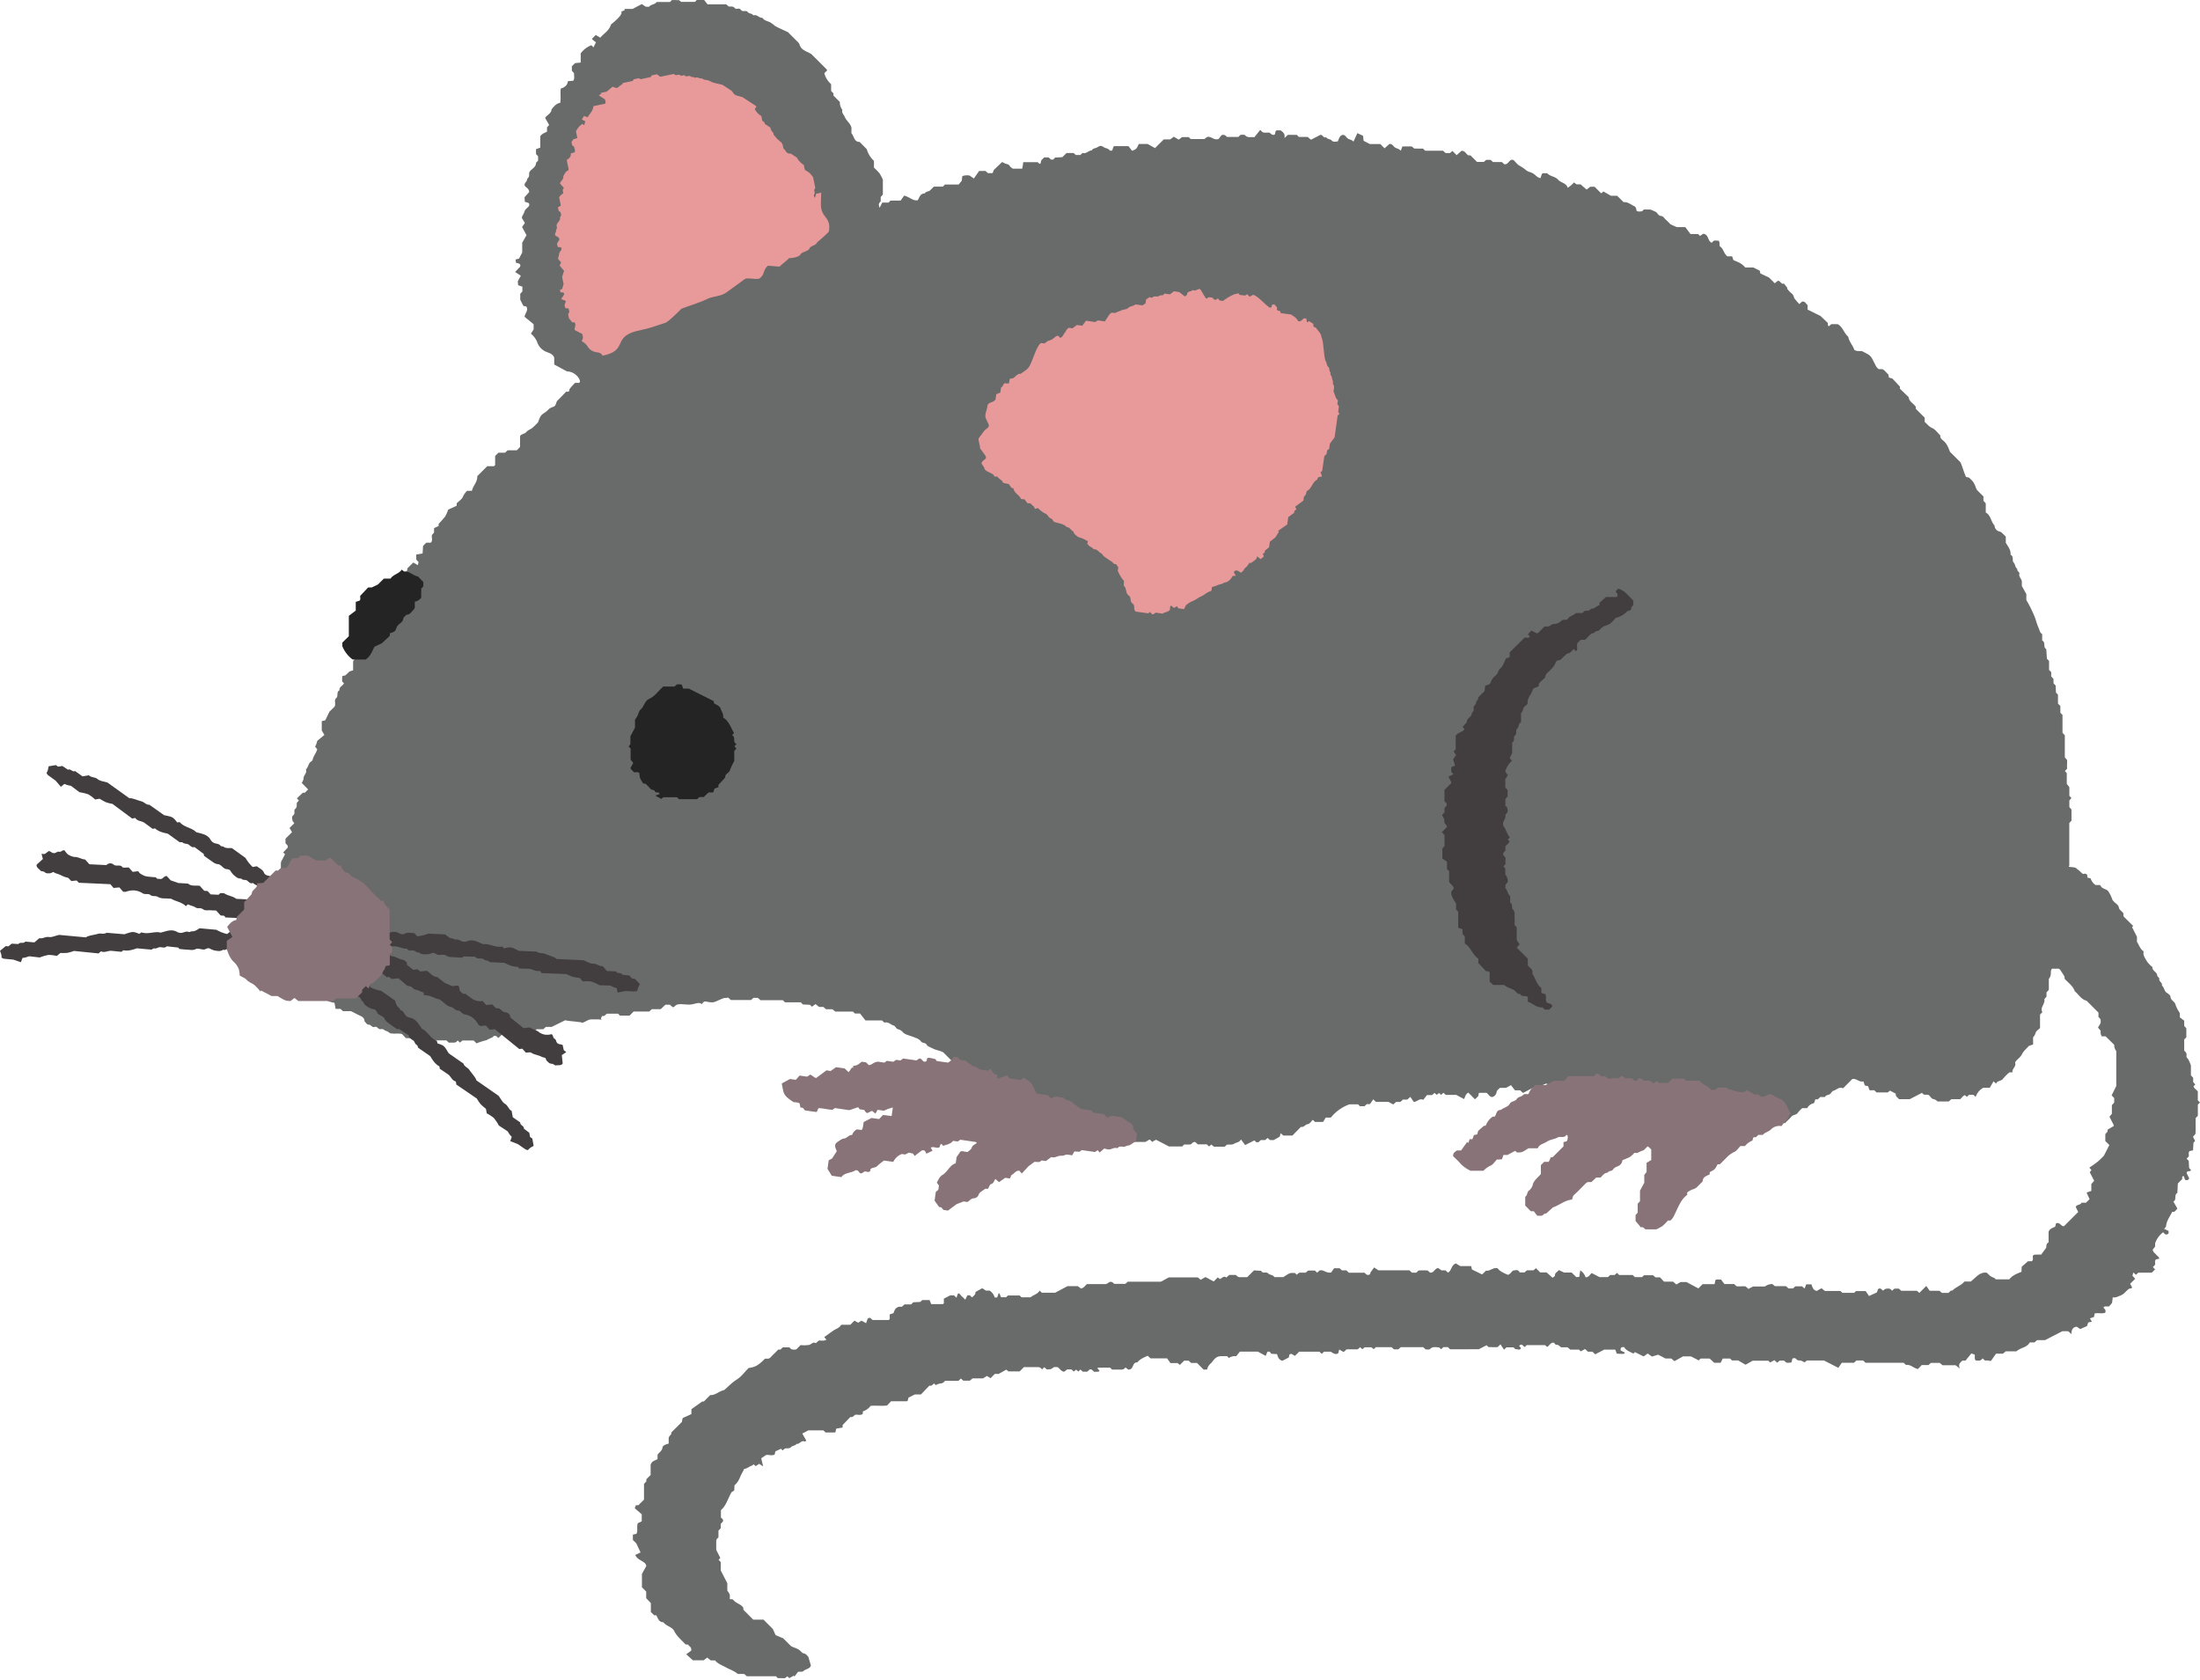 <?xml version="1.0" encoding="UTF-8"?><svg xmlns="http://www.w3.org/2000/svg" xmlns:xlink="http://www.w3.org/1999/xlink" height="787.5" preserveAspectRatio="xMidYMid meet" version="1.0" viewBox="0.0 0.1 1031.2 787.5" width="1031.2" zoomAndPan="magnify"><g data-name="Red Body" fill="#696a6a" id="change1_1"><path d="M1058.24,729.54l-1-1v-4.14c-.73-1-1.8-1.41-2-2.46l.82-.82-1-1.12V718L1054,716.8v-4.63a21.48,21.48,0,0,0-1.19-2.78c-.36-.56-1-.92-.89-1.75a2.09,2.09,0,0,0-1.06-2.28c0-1.85,0-3.74,0-5.35l1-1v-4.22l-1-1.13v-2.45l-2-1.52c-.11-1.11.07-2-.29-2.43a14.92,14.92,0,0,1-1.94-4c-.51-1.22-2.14-1.65-2.22-3.34,0-.65-1.08-1.36-1.79-1.85-1.22-.83-1.07-2.5-2.23-3.32.44-1.36-1.48-1.82-1.21-3.23.09-.48-.94-.81-1-1.66-.16-1.56-2.39-2-2.24-3.81a13.33,13.33,0,0,1-2.56-2.65c-.75-1.42-2-2.77-1.52-4.69-1.66-1-2.14-2.93-3.15-4.45v-2.38l-2.33-4.56.58-.47-4.59-4.57V641c-.49-1.1-1.9-1.49-2.13-2.82-.26-1.52-1.84-2-2.62-3.13-.09-.15-.31-.23-.36-.38a17.62,17.62,0,0,0-1.9-4c-.85-1.3-2.9-1.09-3.65-2.63-.08-.15-.25-.25-.41-.41h-2a6.06,6.06,0,0,1-2.31-3.11l-1.51-.4c0-1,0-1.91-1.53-1.79-.71.65-2-1.57-3.47-2.27-.21-1.2-4.89-.54-3.49-1.41,0-6.62,0-13.3,0-20,0-.14.18-.27.27-.41l.76-.76v-5.27l-1-1.11v-3.12l1-1.13-1-1v-4.1l-1.2-1.52v-5.07c-.36-.37-.62-.61-.84-.88,0,0,.13-.23.2-.36l.8-.8c-.18-1.48.13-3-.08-4.19l-1-1.14V557.46c-.38-.43-.73-.81-1.09-1.23v-8.34l-1-1v-3.17l-1.12-1.12v-4.22l-.94-.94c-.05-1.18-.11-2.36-.15-3.32l-1-1v-2.09l-1.09-1.16v-2.06l-1-1v-4.23l-1-1c-.1-1.48-.21-3-.32-4.55-1.63-.85-.11-3.18-1.9-4V510c-1.19-.65-1.21-2-1.74-3a33.69,33.69,0,0,1-1.42-4.15,58.41,58.41,0,0,0-4.27-8.8V491.2l-2.11-3.71v-2.05c0-1.36-1.6-2.19-1.13-3.81.18-.64-1.28-1.14-1-2.18-1.08-.69-.87-2.12-1.73-3s.27-2.88-1.44-3.62c.26-2.19-1.11-3.75-2.22-5.64v-2.91c-1-.83-1.77-2-2.83-2.32a2.94,2.94,0,0,1-2.44-2.83c-1.74-1.83-1.69-4.84-4.12-6.09v-4.33c-.37-.39-.72-.78-1.09-1.18v-2.05c-1-1-2.07-2-3-3a8,8,0,0,1-.78-1.78,11.69,11.69,0,0,0-1.14-2.16,18.13,18.13,0,0,0-1.84-1.88l-1.39-.3c-1.1-2.29-1.6-4.71-2.66-6.92l-4.86-4.85c-.74-1.85-1.38-3.74-3-5.11-.76-.66-1.7-1.29-1.51-2.54-1.26-1.2-2.33-2.86-3.84-3.5s-2.35-1.91-3.53-2.87v-2c-1.41-1.42-2.78-2.78-4.17-4.17v-.94c-1.06-1.61-3.13-2.36-3.34-4.52l-4.09-3.95V394l-3.54-3.77-1.59-.46c-.14-.64-.24-1.12-.31-1.48-1.05-.87-1.66-2-2.81-2.45h-1.63c-.26-.22-.54-.42-.79-.65a7.47,7.47,0,0,1-1-1.68c-.91-1.57-1.44-3.48-3.1-4.53-1-.6-2-1.07-3-1.59-1-.11-2.08.25-3.61-.58-.53-1.9-2.37-3.71-2.86-6.21-2-1.64-2.48-4.53-4.93-5.86h-3l-1.14,1c-.18-.18-.38-.28-.41-.43a7.56,7.56,0,0,1-.06-1.12l-3.43-3.28-6.06-3v-2.11c-.8-.63-1.18-1.84-2.58-1.63l-1.33,1.17-2-2.31c-.66-.76-.51-1.91-1.47-2.59a13.14,13.14,0,0,1-2.15-2.25c-.09-.1.06-.4,0-.51-.51-.67-1.06-1.32-1.59-2-1.4.72-1.78-1.88-3.05-1.1l-1.23,1-2.7-2.7-4-1.86-.36-1.36-3-1.48h-3.78c-1.47-1.86-3.51-2.64-5.53-3.44l-.6-1.78h-2.24c-1.7-1.28-1.84-3.71-3.5-4.66-.45-1,.23-1.95-.73-2.72-.73.19-1.61-.32-2.31.22l-.79.78c-2-.74-1.32-4-4-4.19l-1.5,1-.89-.89h-3.56L817,319.26h-4L810.13,318c-.66-.66-1.36-1.46-2.17-2.14s-1.18-1.72-2.41-1.84-1.5-1.38-2.39-1.89a22.78,22.78,0,0,0-2.59-1.12h-3l-.87.87c-.84-.06-1.72.35-2.54-.3-.16-.78-.21-1.73-1.08-2.13-1.63-.75-3-2.09-5-1.88l-3-3h-2.92l-3.52-2-1.05.86-3.09-3.08h-2.05l-1.7,1.32-2.85-2.47H766l-1.15-.88c-.51.5-.86.9-1.26,1.24s-.77.6-1.67,1.29c-.74-2.37-3.19-2.29-4.56-3.85s-3.73-1.41-5.17-3.08c-.72.39-1.68-.36-2.4.41-.21.63-.42,1.23-.67,2a7.52,7.52,0,0,1-1.5-.63,23.25,23.25,0,0,0-2-1.64c-1-.55-2.25-.7-3.1-1.38a21.4,21.4,0,0,0-3.3-2.26c-1-.55-1.76-1.7-2.67-2.52-.21-.19-.64-.15-1-.21-1.29.44-1.65,2.34-3.38,2.11l-1.13-1.05h-4.18l-1.1-1h-2.08l-1.1.95h-3.21l-3.08-3.08h-1c-1.05-.62-1.44-2.07-3.13-2.16l-2.31,2.08-2-2-1.12,1h-2.07l-1.21-1.09h-8.37l-1-1H690l-1.23-1h-4.38l-.73,2c-.75-.85-1.77-1-2.6-1.43s-1.19-1.78-2.72-1.75l-2.3,2.05-2-2h-4.91l-2.92-1.52c-.08-.8-.17-1.63-.24-2.33l-2.68-1.26c-.61,1.34-1.21,2.67-1.84,4-.68-.9-1.75-.93-2.58-1.43s-1.17-1.8-2.42-1.74c-1.67.37-1.72,1.94-2.38,3.06-1,.05-2,.47-2.88-.49-.67-.72-2-.46-2.53-1.51-1.31.68-1.58-1.33-2.74-1.05l-4.36,2.24L640,277h-4.13l-1-1c-1.46.13-3-.09-4.22.06l-1.57,1.5c.51-2.1-.68-2.84-1.85-3.69-.74.24-1.71-.33-2.27.44-.13.62-.22,1.1-.29,1.44-1.44.91-1.89-.68-2.85-.78s-2.07.25-3.05-.27l-1-1L615,277.13c-1.69-.23-3.11.42-4.3-.9-.4-.44-1.58-.18-2.18-.23l-1,1h-5.35c-.52-.46-1-1.31-2.53-.84-.37.46-1,1.28-1.41,1.8-2.34.8-3.74-1.75-5.54-.83-.55.43-.95.73-1.1.86h-6.43l-.9-.91h-3.15l-1.54,1.18-2.34-1.36-1.7,1.26h-3l-4.07,4.06L565,280.3h-4.17c-1.05,2.34-1.05,2.34-3.12,3.2L556,281.3c-2.46,0-4.58,0-6.69,0-.13,0-.25.23-.37.36-.19.59-.39,1.19-.56,1.75-.56,0-1.11.06-1.21-.11-.6-1-1.77-.91-2.61-1.43-1.45-.9-1.7-.89-3.19,0-.85.51-2.06.39-2.58,1.46-1.54-.05-2.58,1.81-4.27,1.13l-1.09,1h-2.07l-1.11-.94H527l-2,1.95-3.36.19-.94.94h-1l-1.11-1h-2.11c-.51.51-1,1-1.22,1.22-.55.77,0,1.69-1,1.79l-.8-.8h-6.79c-.07.58-.11,1.08-.19,1.56s-.19,1-.29,1.5c-1.54,0-2.93,0-4.33,0-.14,0-.28-.18-.77-.52-.58-.19-.8-1.45-2.05-1.63a8.19,8.19,0,0,1-2.22-1l-3.95,3.76c-.2.58-.37,1-.52,1.47h-2.23l-1.11-1h-3l-2.47,3.52-2-1.37a6.7,6.7,0,0,0-3.42.25c-.1.81-.19,1.64-.25,2.17l-1.46,1.77H470l-1,1h-4.23l-1.68,1.68c-.72.72-2,.44-2.55,1.49-2.18,0-2.49,1.88-3.33,3.23-2.36.34-3.91-1.66-6.37-2.19l-1.64,2.33h-4.76l-.87.93h-2.95c-.21.39-.69,1.31-1.29,2.47-.5-1.83-.5-1.83.55-3.11v-2l1-1.1v-7a20.73,20.73,0,0,0-1.58-3,29.18,29.18,0,0,0-2.59-2.63v-3.18a11.73,11.73,0,0,1-3.36-5.46L430,279.34c-2.71,0-2.56-2.77-3.85-4.07v-2.7c-.55-2-2.4-3.18-3.14-5-.42-1.06-1.57-1.9-1.09-3.25a5.63,5.63,0,0,1-1.2-3.72l-3-3v-1c-.37-.41-.72-.79-1.09-1.18v-3.15a10.53,10.53,0,0,1-3.16-5c.23-.79,1.46-1.11,1.21-1.8l-7.31-7.3c-2-1.33-4.76-1.65-5.56-4.56a4.46,4.46,0,0,0-1.27-1.58c-1.47-1.51-3-3-4.14-4.15-1.58-.73-2.77-1.27-3.94-1.83a18.57,18.57,0,0,1-2.17-1.13,15.53,15.53,0,0,0-2.45-1.76c-1.14-.47-2.61-.75-3.41-2-1.57.15-2.59-1.8-4.29-1.12-.52-1.07-1.94-.72-2.53-1.52-.88-1.18-2.46.12-3.27-1.09s-2.16,0-2.81-.78c-.84-1.05-1.87-.73-2.92-.8l-1.14-1h-8.75l-1.63-2.07h-3.4l-.9.91h-6.43l-1.09-.84H342l-.9.9h-6.27c-.81,1.24-2.46,1-3.42,2.09-.32.35-1.34.06-1.77.06l-1.73-1.19L323.56,217h-3.89l.35.47-1.81.86c1.29,1.28-4.77,5.95-4.77,5.95-.84,3-3.47,4.24-5,6.2l-2.14-1.27L304.53,231c.74,1,1.79,1.4,1.84,1.67L305.25,235l-1-1a11.27,11.27,0,0,0-5,3.84v4.29l-2.64.26-1.51,1.47v2.11l1.06,1.15c-.2,1.2.47,2.47-.44,3.54l-2.48.2c-.25,2.15-1.69,2.91-3.33,3.47-.34,2.23.17,4.5-.28,6.7-2,.27-2.91,1.8-4.05,3-.1,2.05-2.15,2.6-3,4.05l1.88,3.3-1,1.12v2c-1.05.61-2.27.85-3.16,2.18V282l-2,.73V285l1,1.11a12.91,12.91,0,0,0,0,1.52c.11.88-1,1.08-1,1.68-.1,2.24-2.56,2.71-3.19,4.44-.1.88.19,1.73-.59,2.48-.44.4-.41,1.27-.82,1.74s-.9,1-.69,1.87c.62.93,2.06,1.32,2.09,3l-2.17,2.4.13,2.11c.93.52,2.44.18,2,1.86-.56,1.05-1.82,1.47-2.18,2.8s-1.46,2.29-1.11,3.13l1.32,2.15-1.31,1.92,2.06,3.83-2,3.54v4.57c-.65,1.26-1.1,2.12-1.49,2.86l-1.6.41.13,1.49c.94.45,2.4.16,2,1.85l-2.36,2.52,2.68,1.78c-.59,1.06-1,1.77-1.41,2.53,0,.62.09,1.29.13,1.89l2,.69v2.23l-1,1.11v2.8c.6,1.18,1,2,1.48,2.88l1.37.28c1.13,1.81-.58,2.93-.82,4.83,1.4,1.14,3,2.46,4.24,3.48v2.42l-1.28,2a9.55,9.55,0,0,1,3,4.12,7.51,7.51,0,0,0,4.41,4.48c1.16.49,2.68.75,3.52,2.59v3.27l6,3.24c4.22,0,7.16,4.68,5.64,5.36h-1.9c-.85.95-1.72,1.81-2.46,2.77a4,4,0,0,0-.39,1.36h-1.28c-1.31,1.34-2.63,2.77-4,4.08-.9.84-.6,2.38-1.86,2.94a11.38,11.38,0,0,0-1.78.77c-.71.49-1.24,1.24-1.95,1.71-2.35,1.56-2.4,1.58-3.61,4.86a34,34,0,0,1-2.64,2.59c-.89.73-2.16,1.09-2.84,1.94-.81,1-2.24.78-2.94,1.93v5.09l-1.53,1.57H265L263.8,425h-3.11c-.53.54-1,1-1.55,1.55,0,1.39,0,2.79,0,4.2,0,.13-.22.25-.52.57h-3.18l-4.67,4.66c.2,2.69-2,4.45-2.51,6.89H246a8.34,8.34,0,0,0-2,2.83c-.51,1.2-1.88,2-2.88,3v1.16l-4,1.81a16,16,0,0,1-1.32,3.09,38.13,38.13,0,0,1-3.14,3.58v1l-2.14,1v2.07l-1,1.16c-.23,1.27.52,2.56-.54,3.6h-2.14c-.47.5-1,1-1.49,1.55-.06,1.12-.13,2.3-.2,3.5l-3,.52v2.33l1.1,1.19c-.1.42-.21.9-.33,1.42l-2.15-1.22L218,479.21c.1,1.67-1.37,2.29-2.25,3.28s-1.72,1.76-2.58,2.62h-1.06L211,486.2h-1.7l-4,3.67c-.2,1,.34,1.91-.42,2.52l-1.71.35v3.44L200,499.36v10l-3.3,3c.85,1.78-1.67,2.93-.93,4.78-1.39,1.66-1.76,3.9-3.2,5.59V527l-1.66.5-1.94,1.84-1.53.38v2.5l.86.86c-.58,1.19-2.34,1.61-2.12,3.31-1.6.74-.42,2.65-1.5,3.6-1.27,1.13,0,2.71-.83,4.07l-2.37,2.31c-.87,1.8-1.43,3-2,4.09l-1.61.33v4.37l1.24,2.11-3.36,2.78a8.84,8.84,0,0,1-1,2.74l1,1.14c-.45,1.83-1.79,3.2-2.16,5a1.39,1.39,0,0,1-.65.77c-1.43.85-1.3,2.73-2.5,3.73.75,1.71-1.21,2.72-1.1,4.31,0,.59-.44,1.21-.79,2.08l2.94,3-1.56,1.56h-.94L166.21,587l.95,1-1,1.11c-.07,1,.25,2.07-.79,2.9-.83.67.26,2-.77,2.84s-.51,1.86-.39,2.76l.8,1.06-2.23,2.19c.37.64.76,1.33,1.15,2-1.06,1.07-2.17,2.16-3.06,3.07v2c.33.75,1.45,1.11,1,2.21-.68.74-1.38,1.48-2.07,2.21l.86.86c-.65,1.22-1.3,2.47-1.82,3.46-.36,1.62.2,3-.46,4.49l-1.8,1.69v1.72l-3.27,3.23v2.7l-3.08,2.92v1.22l-1.83.63c-.72.73-1.45,1.45-2.17,2.19l2.21,4.5-2.36,1.86v4.51c.56,1.94,2.06,3.14,3.44,4.39.91.84.72,2.21,1.73,3,.34.28,0,1.32,0,1.9.72,1.25,2,1.43,3,2s1.6,1.58,2.91,1.94c1,.29,1.79,1.62,2.65,2.5s1.68,1.79,2.4,2.55a9.51,9.51,0,0,1,1.27.08c.15,0,.25.23.57.54v4.22a5.69,5.69,0,0,0,2.71,1.77c.9.24,1.51,1.47,2.41,1.79a3.05,3.05,0,0,1,2.15,2c.47,1.65,1.83,2.38,2.94,3.48h4a11.23,11.23,0,0,0,5.57,2.32c.19,1,.37,1.94.54,2.86h2.3l1.16,1.09h3.79c1.22.63,2.1,1.06,3,1.53,1.42.78,3.31,1.09,3.31,3.29.7.46.95,1.52,2,1.49s1.51,1.5,2.74,1.06,1.59,1.22,2.73,1.07a2,2,0,0,1,1.93.47c.3.32.91.33,1.33.58a13.17,13.17,0,0,1,1.21.83c2.18.48,3.94-.13,5.65.42l1.83,1.91h2.11l1.1,1h1.92l1.76-1.16,1.88,1.2h10c.15,0,.29.13.44.2l.84.85c.77,0,1.64,0,2.51,0a4,4,0,0,0,.94-.26l.75-.75,1.11,1,1.07-1h5.29l1.37,1.36c2.71-1.17,5.19-1.56,5-1.66s2.72-1.2,2.6-1.33c1.06-1.17,1.79-.35,2.6.49l2.16-2.07h2.08l1.16,1.06c.86-.18,1.81.37,2.44-.41.12-.56.22-1,.35-1.68h3l2.12-1.23,1.7,1.19h1.81l1.16-1h3.1l1.18-1.09h2.75L292,691c1.24.44,7.12.7,8.13,1.2,3.67-1.6,2.17-1.61,6.16-1.61,1,0,1.89.05,2.82.13-.13-.16-.26-.33-.39-.52.18-.37.46-1.2.61-1.17,1.06.17,1.56-.6,2.14-1.09h5.3l.9.9h4.47l1.93-1.93h7.3l1.23-1.09h4.14l2.21-2.1h2.08l1.27,1.09H343c1.46-2.06,3.84-1.14,7.13-1.14,2.51,0,4.47-1.51,5.91-.21,1.45-2.18,1.57-.85,5-.85,1.58,0,5.25-2.53,6.41-2a1.14,1.14,0,0,1,1.07-.1l1.11,1h9.48l1.1-1h2.08l1.23,1.09H394l1,1h7.4l1,1,3.34.17.89.89,1.68-1.23c.62.48,1.13.89,1.68,1.33h2l1.25,1.09h3l1.33,1.08h8.29l.9.91h2.4l2.59,3.26h7.71c.49.39,1,1,1.28,1,1.74-.47,2.79,1,4.23,1.39.73.18,1.18,1.52,1.91,1.7a3.88,3.88,0,0,1,2.16,1.21c1,1.2,2.55,1.54,3.91,2,.78.28,1.52.52,2.29.87a5,5,0,0,1,2.48,1.61c.63,1,2,.45,2.59,1.47s1.91,1.31,2.92,1.86c1.59.85,3.45,1,4.94,1.83l5.69,5.64c-.66.9-1.62.38-2.42.53-.8-.25-1.12-1.46-2.22-1.06a7.85,7.85,0,0,0-1.53,1.42,25,25,0,0,1,5.52,4.16,24.57,24.57,0,0,1,11.37,4.1,24.59,24.59,0,0,1,10.29,4,24,24,0,0,1,3.49-.27,25.18,25.18,0,0,1,22,12.94,23.17,23.17,0,0,1,5.34,2.47.71.71,0,0,1,0-.17l.3-.93c1.2-.32,2.29-.53,3.28.64a1,1,0,0,0,1.55-.17l.46-1.7h5.48l1.1,1h2l1.18,1.09h1.94c1.21.81,1.84,2.06,3.43,2.34a5.17,5.17,0,0,1,2.88,1.83c.92,1.17,2.62.88,3.37,2.15,1.72-.24,2.07,1.67,3.11,2h7.14l2-1.15,1.33,1.15a7.09,7.09,0,0,1,.73-.57,8.72,8.72,0,0,1,1-.44l6,3.12h6.2l.9-.9h2.89c.93-.35,1.27-1.52,2.43-1.1.33.32.71.67,1.11,1h4.18l1.09,1,1.08-.9,1.18,1c1.7,0,3.29,0,4.87,0a1.41,1.41,0,0,0,.45-.18l.74-.74c1.19-.13,2.63.12,3.49-.48s2.4-.52,3.12-2l2,2.64,4.34-2.2.87.87h1l1.13-1h2.05l1.11-1,1.15,1h1.15c.17,0,.38.07.52,0,1-.53,2-1.09,2.86-1.58.16-.57.28-1,.44-1.64.51.43.87.75,1.28,1.11h4.23l4-4.08c1.42.33,2-1.14,3.27-1.3.84-.1,1.54-1.27,2.28-2l1.06,1h3.75l1.3-2.06h2.37a19.65,19.65,0,0,1,8.74-6.21h4l.9.9h2.13l1.09-1h1.47l1.56-2.24,1.19,1.18h5.88l2.27,1.23,1.37-1.2h2l1.17-1.09h2.06l1.42-1.28,1.62,2.39c1.76-.19,2.66-1.82,4.44-1l1.75-2.23h2.4l1.1-1,1.07.88,1.11-.86c.37.37.62.61.91.91l1.1-1,1.13,1h4.9l3.66,1.94c.51-1,.64-2.33,2-3l3.12,3.11,1.5-1.44c.14-.63.24-1.11.35-1.59h3.54c1,.73,1.39,1.82,2.6,2a2.84,2.84,0,0,0,2.16-2.49c.09-.69,1-1.26,1.56-1.83H733l2.29-1.27,1.87,2.41h2.43l1.34,1.25,4.4-2.31c2,0,2,0,4.15-1.05a23.45,23.45,0,0,1,2.22-1c.24-.08.61.18,1.15.37-.1.56-.21,1.16-.3,1.72h-2.37l-2.62,2.61c-1,1-2.37,1.83-2.88,3a8.07,8.07,0,0,1-.45.88,199.43,199.43,0,0,1,38.8,4.52c10.32,2.19,20.37,5.5,30.67,7.69.37.08.8.19,1.25.31,1,.1,1.93.21,2.9.29a101.89,101.89,0,0,0,11.72.33c.31,0,1.88-.1,3.32-.2l.86-.19c7.69-8.11,20.53-7.78,29.9-2.75l.84-.84a29.7,29.7,0,0,0,2.23-2.26c.79-1,2.25-.69,3-1.82a14.71,14.71,0,0,1,2.13-2.19h2.29a4.48,4.48,0,0,1,3.2-2.32c.21-.61.42-1.22.63-1.81h1.15l1.18-1.09h2.18c.36-.91,1.29-.86,2.05-1.2s1.18-1.55,1.91-1.73c1.45-.34,2.52-2,4.53-1.16l4.32-4.34c1.95-.41,3.3,1.67,5.19,1.1.29.81.5,1.42.69,1.94l1.52.32.66,1.92h2.22l1.1,1h5.25l1-.84,2.74,1.42c-.22,1.3.89,1.79,1.55,2.59h5l5.78-3c.69,1.46,2.19.6,3.2,1.11.64.63,1.18,1.6,1.91,1.79a3.75,3.75,0,0,1,2.13,1.18h5.28c.4-.37.78-.72,1.19-1.08h4.14c.82-.62,1.24-1.64,2.28-1.88l.81.81,1.13-1H952l1.12,1a7.51,7.51,0,0,1,3.61-4.3h3c.59-1,1.17-2,1.74-3l1.23,1.09c.53-1.52,2.37-1.07,3.23-2.3a24.16,24.16,0,0,1,3-3h1.43c-.36-1.72,1.94-2.63,1.21-4.61.84-1.5,2.45-2.28,3.27-3.92s2.38-2.88,3.24-3.87l1.94-.66V699a4.53,4.53,0,0,0,1.2-2.15c.28-.87,1.37-1.49,2.06-2.19v-6.33l1.11-1.11c-1.3-2.11,1.36-3.81.92-6.12l1-1.16v-2l1.09-1.18v-5.19l.31-.34c1.2-2,.12-3.34,1.23-4.4h3.16a4.24,4.24,0,0,1,.73.68c.65,1,1.28,1.93,1.86,2.93a3,3,0,0,1,.1,1.09c1.61,1.88,3.92,3.29,4.77,5.86,1.83,1.53,3,3.84,5.55,4.48l5.56,5.56v2.13c1.34.84,1.08,2,.94,2.93l-1.16,1.93c.46.56.78.95,1.25,1.5a6.9,6.9,0,0,0,0,1.35,5.76,5.76,0,0,0,.49,1.27H1014l4.08,4a4.15,4.15,0,0,0,.94,2.9v16.39c-.91,1.83-1.56,3.14-2.18,4.37l1.21,1.31v2.07l-1.09,1.21v4.08l-1.14,1.36,1.78,3.47a7,7,0,0,1,.28.85l-3,1.78c.4,1.09-.71,1.46-1,2.09v3.18l1.89,1.89c-.72,1.44-1.44,2.85-2.56,5a35.14,35.14,0,0,1-2.75,2.67c-1.28,1.07-2.71,2-4.07,2.93l1,1.15-.81,1c.75,1.44,1.42,2.75,2.08,4l-1.34,1.53V771l-2.23.75,1.42,3.1-1.69,1.69h-2.1c-.49,1.22-2.26.66-2.7,2,.41.83.84,1.7,1.16,2.33l-6.53,6.52c-1.24.83-2.09-2.18-3.93-1.09-.07.36-.17.84-.29,1.39-1,.66-2.51.81-3.14,2.45v5c-1.56.72-.63,2.25-1.48,3l-2,2.69c-3.4,0-3.4,0-3.88.58-.18.82.38,1.76-.47,2.53h-1.81l-2.95,2.59c-.06,1.11-.1,1.78-.13,2.39-2.17.87-4.21,1.64-5.71,3.53h-6.21c-.14,0-.28-.17-.42-.26l.07-.16L960.08,811l-1.75-1.66a5.55,5.55,0,0,0-1.64,0,7.09,7.09,0,0,0-2.2,1c-1.23.94-2.36,2-3.64,3.13h-3c-1.54,1.89-4,2.52-5.66,4.24-.84-.15-1.2.52-1.72,1-.11.09-.32.06-.48.09h-2.69l-1.15-1h-4.59l-1.6-2.26-3.26,3.26-1.13-1h-7.34l-1.11-1h-2.08l-1.15,1c-.86-1.38-2.08-1.07-3.19-.85l-1.06.8c-.76-.77-1.35-1.51-2.32-.65l-.51,1.47-3.68,1.69-1.6-2.32H897l-.84.84h-5.53l-.91-.9h-7.31l-1.58-1.27-2.19,1.26c-1.8-.34-2-1.81-2.54-3.09h-2.42l-.74,2-1.23-1.06h-3.13l-1.1,1h-2.08l-1.19-1.08H859l-1.19-1a6,6,0,0,0-3.51,1.17h-5.56l-2.15,1.12-1.34-1.19c-1.5-.14-3.06.12-4.26-.08l-1.07-1h-4.59l-1.61-2.16c-1.13.2-2.09-.32-2.63.43-.14.65-.23,1.13-.36,1.77h-5.6l-2,2-5.59-3h-2.73l-2,1.15-1.57-1.34H807l-1.83-2H803l-1.1-1h-4.25l-.9.9h-3.38l-1-1H786l-1-1-1.12,1h-2.06l-1.11,1h-3.86l-3.7-1.9c-.94.69-1.38,2.12-2.91,1.93a6.08,6.08,0,0,0-2.46-3.21c-.17,1-.32,2-.49,3.07l-1.41.09-2.14-2.13H760.2l-2.45-1.15c-.76.93-1.93,1.28-1.84,2.61,0,.26-.65.57-1.12,1L752,809.21h-3l-2-2-1.14,1h-3.11l-1.1,1h-2.3c-.63-1.58-1.93-1-3.11-.87-.79.65-1.29,1.65-2.37,2-1.82-.81-3.7-1.54-4.82-3.07-2.16-.57-3.56,1.47-5.48,1.1l-1.79,1.78L717,807.82c-.11-.46-.22-.94-.37-1.6h-5.15l-2-1.23c-2.29.79-1.94,3.42-3.72,4.3l-1.15-1.06h-1.88l-1.58-1.09c-1.74.3-2,2.41-3.76,2.16l-1.15-1a34,34,0,0,0-4.29,0l-1,1h-2.09l-1.17-1.09H673.14l-2-1.35c-.6.84-1.1,1.53-1.77,2.48.11.61-.33,1.16-1.59,1l-1.16-1h-7.3l-1.17-1.09h-2.06l-1.1-1h-2.62l-1.3,1.93c-2.37.61-3.6-1.5-5.52-.87l-1.1,1-1.09-1h-3.13l-1.15,1h-2.69a2.14,2.14,0,0,0-.43.07l-1.11.91-.82-.82c-2.35-.1-2.35-.1-5.44,1.93h-4.2c-.61-1.16-2.1-.89-2.95-1.78s-2.52.35-3.21-1.15l-3.37-.24-3.19,3.19c-1.2,0-2.44,0-3.66,0a3.22,3.22,0,0,1-.91-.33l-.75-.7h-3.12l-1.36,1.22c-1.22-1-2,.31-3,.7l-1-.79-1.92,1.92-3.85-2.08-2.24,1.29-1.36-1.1H574.89l-3.71,2H555.67l-1.1,1h-5.25l-.83-.72c-1.54-.76-1.78.61-3.22.84h-8.72c-.92.73-1.38,1.76-2.79,2.09l-1.48-1.12h-4.85l-5.8,3.07h-6.25l-1-1c-1,1.73-2.95,2-4.27,3.16h-4.2L505,820h-5.51l-.84.84h-2.38l-.79-1.9-.38.16q-.31.93-.63,1.83h-1.16a5.92,5.92,0,0,0-2.36-3.2h-1.74l-1.74-1.13-3.2,1.78c.19,1.29-.93,1.76-1.55,2.54l-1.12-1h-1.09c-.33.68-.66,1.36-1,2.08a15.4,15.4,0,0,0-1.6-1.56c-.6-.45-.84-1.45-1.82-1.39-.25.7-.46,1.31-.69,2l-1.2-1.1h-1.73l-3,1.54c0,.68,0,1.37,0,2.07,0,.14-.2.26-.39.49h-5.55l-.74-1.89h-3.46l-.87.87-3.33.16-1,1H451l-1.17,1.09h-1.37c-2,.59-2.13,1.86-2.58,3l-1.74.58c-.23,1,.33,1.93-.44,2.65h-7.66c-.74-.75-1.33-1.49-2.29-.62-.21.61-.42,1.23-.73,2.11l-2.15-1.21-1.54,1-1.76-1-1.94,1.94h-4.29c-.81,1.61-2.64,1.94-4,2.95s-2.62,1.88-3.92,2.81l1,1.25c-1.25.75-2.49.25-3.64.43l-1.34,1.22c-1.27-.87-2,.51-3.13.79a15.74,15.74,0,0,1-4,.08l-2,2a3.83,3.83,0,0,1-2.48-.17l-.77-.78H394l-1.15,1.06h-1c-.77.76-1.48,1.54-2.27,2.25s-1.28,1.65-2.32,2h-1.62c-3.35,3.4-4.72,3.92-7.69,4.39-1.87,1.87-3.48,4.14-5.67,5.49s-3.91,3.29-5.82,4.86c-2.33.46-4,2.45-6.53,2.34l-2.95,3h-.76l-5.08,3.61v2.3l-4,1.81a2.48,2.48,0,0,0-.2.44c-.07.32-.12.66-.25,1.4l-5,5c.34,1-.94,1.26-1.2,2.53v2.63c-1.21.41-2.76.72-2.91,1.89-.21,1.66-1.6,2.18-2.31,3.37v2c-1.09.78-2.7.78-3.24,2.7v4.75l-2,2c0,.34,0,.68-.05,1.05l-1.06,1.14v7.37l-2.63,2.62h-1.16c-.16.42-.34.87-.55,1.4l3.28,2.88v3.26L326,926.75c-.62,2,.2,3.64-.67,5l-1.62.33v2.53l1.61,1.6,2,4.24-2.51,1.18c1.1,2.36,3.49,2.6,4.83,4.17a3.66,3.66,0,0,1,.37,1l-2.06,3.71v6.27l2,2v3.11l2.18,2.29v4.17l1.54,1.54h1c.83,1.39,1.14,3.29,3.33,3.27,1.33,1.87,4.1,2.12,5.1,4.14,1.26,2.59,3.49,4.21,5.26,6.25l1.28.1c.28.83,1.7,1,1.4,2.85l-2.33,1.67,3.1,2.82h5.07l1.66-1.27,1.68,1.33h2c1.34,1.65,3.27,2.26,5,3.22s4,1.69,5.65,3.13h3l1.25,1.08h13.62l.9.89H395l1.15-.86c.41.42.66.67.86.86l2.11-1.18.32.42,1.69-2.22c1.1-.1,2,.1,2.42-.28,1.08-1.07,3-.95,3.59-2.66,0,0-1.23-4.19-1.23-4.19-.67-.48-1-1.35-2.05-1.46-.57-.07-1.14-.69-1.61-1.16-1.22-1.22-2.91-1.49-4.36-2.23l-3.74-3.73c-1.19-.49-2.37-1-3.55-1.49l-1.28-2.84-4.4-4.42h-4.81l-4.57-4.57a8.43,8.43,0,0,0-.11-1,1,1,0,0,0-.27-.41c-1.24-1.43-3.28-1.77-4.45-3.34-.22-.28-.93-.19-1.61-.31a8.07,8.07,0,0,0,0-2.1,8.22,8.22,0,0,0-1.13-1.85v-3.47l-3.08-6V945l-1-1.13.82-.83-1.93-3.77c0-1.07,0-2.64,0-4.21a3.27,3.27,0,0,1,.28-.94l.76-.75v-3.14l1.08-1.17v-2c.39-.43.73-.82,1-1.12.44-1.2-.83-1.5-.92-1.91v-3.43c2.49-2.09,3.1-5.15,5-8.41l1.23-.79c.06-1.14.09-1.82.12-2.4a9,9,0,0,0,2.42-3.36,27.93,27.93,0,0,1,1.74-3.51c.17-.28.27-.82.45-.84,1.37-.14,2.33-1.19,3.6-1.55.29-.08.5-.42.73-.62l1,.85,1.66-1.05,1.84,1.17-.92-3.8,2.25-1.48c1-.36,2.64.51,4.06-.25.14-.63.24-1.11.32-1.47l2.64-1.24.81.81a4.27,4.27,0,0,1,1.07-.9c.92-.35,2,.26,2.9-.74.62-.7,1.93-.52,2.53-1.46,1.44.26,2.18-1.88,3.81-1.09.16.08.55-.3.76-.43-.64-1.11-1.27-2.23-1.89-3.32l2.87-1.49h7l1.06,1c1.52,0,2.92,0,4.31,0,.13,0,.25-.24.35-.33l.31-1.47,3-.53v-1.18l3.71-3.81c1.12.41,1.51-.66,2.23-1,1.17-.19,2.45.49,3.51-.44l.08-1.16a7.41,7.41,0,0,0,3.62-2.57c2.56-.22,5.17.13,7.67-.15l1.91-2c2.51,0,5,0,7.44,0,.12,0,.25-.24.37-.36.12-.48.25-1,.35-1.36l3-1.48h2.83l4-4.17c1.1.44,1.47-.67,2.21-.93l.75.74a7,7,0,0,1,2.12-.79A2.54,2.54,0,0,0,470,860h6.31l1.16-1.07,1.09,1h3.13l1.23-1.08h4.93l1.82-1.14,1.68,1.06c.73-.73,1.36-1.35,2-2h1.81l3.57-2,1,.82H505l2-2c2.23,0,4.51,0,6.79,0a3.24,3.24,0,0,1,1,.31l.69.72,1.09-1,1.12,1c1.15,0,2.09.12,3-.79.44-.44,1.58-.2,2.14-.25,1.08.84,1.54,1.89,3,2.19l1.45-1.11h2l1.1,1,1.07-.89,1.11.87.92-.92,1.13,1h2.06l1.12-1c1.1-.4,1.48.68,2.26,1.08.64,0,1.34-.06,2-.13.13,0,.25-.24.4-.39-.34-.36-.67-.73-1-1.1.11-.11.24-.35.36-.35,1.89,0,3.78,0,5.6,0l.9.9c1.48,0,3,0,4.63,0a4.31,4.31,0,0,0,.94-.27l.72-.73,1.3,1c2.76.17,1.72-3.58,4.2-3.31,1.31-1.65,3.17-2.38,4.93-3.15l1.33,1.23h7.77l1.55,2.18h3.29l1.14.87,2-2h2.1l1.16,1.08h2.76l3.13,3.15,1.63-.1a6.77,6.77,0,0,1,.33-1.1,7.86,7.86,0,0,1,.84-1.23c.34-.4.8-.71,1.11-1.13,1.56-2.15,2.52-2.76,4.57-2.79h2.46l.88.89a4.77,4.77,0,0,1,3.44-.84c.55-.71,1.2-1.53,1.69-2.15h8.47l3.65,2c.25-.6.49-1.21.73-1.81,1.25-.8,1.71.78,1.88.8l2.74.18c.38,1.53.9,2.72,2.47,3.1l3-1.52c.11-.51.21-1,.28-1.35,1.24-.95,1.79.49,2.68.52l1.89-1.89h9.5l1.1,1,1.07-1h3.17c1.75,1.25,2.79,1.37,3.57.57.13-.6.23-1.08.34-1.6l2.12,1.17,1.36-1.24h5.22l1.12-1,1.07.92,1.06-.89h3.14l1.15.88.93-.93h7.41l1.1,1h2.07l1.1-1h10.54l1.21,1.08c.72-.06,1.68.16,2-.21,1.34-1.36,2.85-.8,4.29-.76l.86.86,1.14-1h2.08l1,1H720.2l3.68-1.89.86.87c1.53,0,3.08.1,4.29,0l1.35-1.29c.55.84,1.1,1.68,1.66,2.52l1.09-1.09h3.38l.85.86c.87-.2,2,.82,2.62-.51l-.85-1.06c1.33-1.45,1.81.26,2.65.51l.86-.85h8.6l1.09.84c1-.73,1.4-1.81,2.63-2,.78-.13,1,1.05,1.58,1,1.06-.07,1.51.68,2.26,1.17h3c.49.4.88.73,1.3,1.09h4.08l.83.82,2-1.1,1.35,1.24h2.07l1.34,1.25,4.23-2.21h5.17c.27.7.51,1.31.73,1.89,3.47.21,3.47.19,3.8-.49l-2-1c-.14-1.39.49-1.73,1.67-1.53.92,1.63,2.73,2.12,4.32,3l.7-.71c1.3.66,2.59,1.31,3.88,1.94a.7.7,0,0,0,.38,0l1.72-1.28,2,1.43,2.92-.87,3.41,1.78h2.72l1.51,1.25,4-2.24h3.71l3.67,1.89.88-.88h4.22l2.16,2h3l1-2H838l.9.9h2.89l3.46,2,3.33-1.87h7.36l.83.82,2-1.1,1.33,1.22,1.1-1h2.07l1.16,1c2.05,0,2.05,0,2.44-.42.11-.56.21-1,.29-1.42a1.36,1.36,0,0,1,2,.28c.52.68,1.26.37,1.9.53a11.31,11.31,0,0,1,1.9.85l1-.87h8.06l6.71,3.44,1.63-2.36h5.69l1.17-1.08h3.13l1.17,1.08h17.83c.48.39.92,1,1.28,1,1.85-.2,3.08,1.15,4.62,1.68l.74.29,1.85-1.92h3.16l1.1-1h4.19l1.27,1.09h6.14l2,1.55c-1-2.31.42-2.79,1.16-3.72h1.5c.79-1,1.78-2.17,2.75-3.37l1.55.58c.23.95-.33,1.88.53,2.74,1.06,0,2.3.39,3.13-1l1.26,1.09c1-.38,2.27.35,2.78,0l2.3-3.29h3.24l1.3-1.09h5c2-1.79,5-1.76,6.26-4.17h2.21l1.22-1.08h3.73l8.1-4.17h2.79l1.48,1.35c0-1.93.61-3.29,2.49-3.47l1.65,1.1,3.18-1.42c.2-.6.41-1.21.57-1.68l1.69-.34-.88-1.57,1.88-.66c.14-.65.23-1.13.35-1.67,1.74-.34,3.52.29,4.93-.35.55-1.37-.55-1.74-.83-2.48.71-.81,1.65-.25,2.64-.47l1.39-1.63c.07-.6.17-1.43.31-2.63,1.39.32,2.51-.41,3.73-.86,1.44-.55,2.15-1.67,3.18-2.52a2.27,2.27,0,0,1,1.81-.8c.12,0,.29-.43.34-.51l-.91-1.62,2.38-2.38-1.3-1.4.41-1.52,1.24,1.08c.35-.33.73-.67,1.13-1h6.29l1.54-1.53-1-1.09,1-1.1c.19-.87-.36-1.81.42-2.48l1.53-.34c-.06-1-1-1.28-1.45-1.93s-1.45-1-1.6-2.31l1.12-1.47v-1.49a11,11,0,0,1,3.79-5.23c.67.87,1.39,1.68,2.53.53v-1.11l-2.1-1,.88-1c.22-2.84,1.89-4.78,2.91-7,1.36.38,1.71-.94,2.46-1.45l-1.91-3.36c1.75-.78.13-3.15,1.86-4,.09-1.54.17-3.07.25-4.48.74-.74,1.37-1.36,2-2,.19-.52-.37-1.42.76-1.44.23.63.45,1.24.64,1.78.82.25,1.45.27,1.9-.75-.36-.73-.79-1.6-1.15-2.3,0-1.67,1.63-.51,2-1.52l-.89-1.06c-.06-1.14-.11-2.32-.16-3.28l-1-1,1-1.11c.19-.85-.37-1.79.43-2.49l1.58-.34c.07-1.22.13-2.4.19-3.48l.78-1c-.42-.75-.73-1.32-1-1.87l1.17-1.35c.17-2.54,0-5.14.11-7.46l1-1v-5.25Z" transform="translate(-27.06 -212.71)"/><path d="M815.43,742.44a8,8,0,0,0,2.94.36S816.79,742.6,815.43,742.44Z" transform="translate(-27.06 -212.71)"/><path d="M297.42,1000.32c-.08-.06-.11-.14,0,0Z" transform="translate(-27.06 -212.71)"/></g><g data-name="White Eyeballs" fill="#252425" id="change2_1"><path d="M356.9,586.39h-2l-1.11,1h-8.46l-.9-.9h-6.54l-.8.8-2.87-1.56,2-.75c-.07-1.47-1.92-.09-2.28-1.45-.15-.6-1.53-.29-2.11-1.12a19.53,19.53,0,0,0-2.2-2.26l-1.05-.1a16.49,16.49,0,0,1-1.46-2.45,11.17,11.17,0,0,1-.38-2.45c-.76-.75-1.69-.19-2.53-.4-.5-.65-1.34-1.06-1.64-2l1.31-2.32-1.23-1.59v-5.18l-.95-.95.85-1.14v-3.7c.74-1.36,1.36-2.51,2.16-4v-3.71c.41-.64.81-1.17,1.11-1.76.51-1,.71-2.35,1.49-3,1.6-1.38,1.83-3.76,3.68-4.82a13.54,13.54,0,0,0,3.66-2.62c1.05-1.18,2.19-2.27,3.25-3.35h5.36l.77-.77c.76-.54,1.63-.2,2.56-.21l.69,1.93h2.62l11.73,5.87c0,.29.07.63.1,1,1.15.83,2.7,1.08,3.22,2.8.38,1.25,1.36,2.31,1.05,3.87,2.74,1.64,3.58,4.71,5.13,7.3l-.93,1c1.95.91,0,3.46,2.15,4.1l-1.05,1.06.93,1.11-1,1.09v4.73a36,36,0,0,0-2.07,4.39c-.42,1.36-2.4,1.62-2.16,3.33l-3.19,3.49v1.08l-1.82.64c-.21.61-.43,1.22-.64,1.82h-2.19Z" transform="translate(-27.06 -212.71)"/><path d="M193.81,499v-4.08l1.81-.61c.74-.72,0-1.68.37-2.33l3.64-3.84h1.71l2.86-1.38L207,484h3.14c1.24-2,3.85-2.16,5.22-4.2l1.11.87c2.43-.29,4.08,1.9,6.53,2.35l2.49,2.61v2l-1,1.11c0,1.39,0,2.8,0,4.2a4.6,4.6,0,0,1-3,1.88v2.84a4.48,4.48,0,0,1-.63,1c-1,.86-1.61,2.35-3.28,2.25-.45.71-1.4,1-1.52,2-.17,1.54-1.76,2.05-2.59,3.13s-.66,2.34-1.86,2.92a15.85,15.85,0,0,1-1.78.64l-.09,1.28L206,514.33l-3.39,1.6c-1.08,1.84-1.7,4.4-4.16,6h-6.11a14.82,14.82,0,0,1-4.82-6.21V514l3.05-3v-9.55Z" transform="translate(-27.06 -212.71)"/></g><g data-name="Black Eyebrows/Pupils/Moustache" fill="#423e3f" id="change3_1"><path d="M733.7,583.05v3.15l-.74.73c-.7,1.15,0,2.38-.39,3.42l.9.9c.26,1,.59,1.94-.26,2.84-.22.24-.58.58-.53.81.26,1.32-.64,2.2-1,3.28a2.44,2.44,0,0,0,.23,2c1.15,1.6,1.57,3.59,2.81,5.1l-.92,1.08.82.82c-.3,1-1.28,1.46-1.91,2.27v2l-1,1.13c-.34,1.06.45,1.59,1,2.1v3.23l-.93.93.87,1.14v2.79a4.32,4.32,0,0,1,1.13,3.46l-1,1.2c0,.58-.29,1.59.06,1.91,1,1,.84,2.61,2.08,3.42v3.12c1.37.75.55,2.46,1.23,3.16,1.21,1.26.76,2.59.84,3.91s0,2.42,0,3.44l1,1v6.11c.45.63.83,1.17,1.34,1.87L738,657l5.19,5.13v3.17l2.14,2.25v1.77c1.47,2,1.93,4.84,4.19,6.57v2.3l1.79.55c.81,1.1,0,2.37.62,3.81.62.66,2.36.41,2.78,1.91L753.27,686h-2.13L750,684.93c-2.78.31-4.5-1.91-6.81-2.61v-2.17c-1-1-2.92.17-3.63-1.51-1.5.21-1.94-1.27-2.94-1.84-1.41-.8-3.1-1.09-4.5-2.34H727l-1.68-1.55v-4.27c-.31-.31-.42-.51-.56-.54a7.6,7.6,0,0,0-1.13-.07L720,664.2v-2.07c-2.8-1.76-3.48-5.45-6.34-7.07V651.7l-1.09-1.16v-2.19l-2-.71v-7.51l-1-1v-2.8c-1.08-1.89-2.47-3.45-2.21-5.64l1.13-1.48a4.4,4.4,0,0,0-.44-1.09c-.46-.53-1-1-1.5-1.52-.48-1-.18-2-.24-3,0-.86,0-1.72,0-2.49l-1-.95V616.7l-2.17-1.45v-4.74l1-1.1v-5.24l-1.23-1.35,2.35-2.36c.19-1-1.47-1.53-1.21-3,.15-.8-.69-1.76-1.08-2.63l1.17-1.28v-2.05l1-1.13v-1l-.77-.76c-.09-.14-.26-.28-.26-.42,0-1.74,0-3.49,0-5.13,1.09-1.09,2.09-2.08,3.07-3.09.1-.1.07-.32.11-.56-.4-.82-.83-1.68-1.3-2.62l2.36-1.1-.81-.82c-.49-.78-.22-1.64-.16-2.56l1.71-.63c-.31-1-.63-2.08-.91-3,.54-.75.92-1.29,1.42-2-.4-.56-.79-1.09-1.19-1.63l.64-.69c.12-.13.32-.25.33-.38,0-2.11,0-4.22,0-6.26.91-1.69,3.09-1.56,4.14-3.14l-.9-1.09,2-2.19c-.28-2,2.56-2.34,2.28-4.33a2.08,2.08,0,0,0,.88-2.27c-.21-1.14,1.24-1.51,1.15-2.73,0-.66,1.32-1.13.93-2.21l3.06-3c.09-.84.18-1.68.27-2.5.92-.46,2.14-.46,2.56-1.51a6.57,6.57,0,0,1,2.28-3.26c1.25-.81,1.15-2.42,2.22-3.32,1.44-1.23,1.82-3.09,2.74-4.76l1.69-.58v-2.23l6.91-6.86c.62-.42,1.88.59,2.54-.57l-.91-1.07,1.65-1.74,2.53,1.26c.23,0,.46,0,.55-.1,1-1,2-2,3.1-3.08h1.44c1.2,0,1.85-1.29,3.26-1.17a4.64,4.64,0,0,0,3-1.39c.94-.87,2-.4,3-.73.77-1.57,2.73-1.73,4-3h3l1.11-1c.89-.16,2,0,2.47-.52.67-.76,1.6-.45,2.27-1a10.27,10.27,0,0,1,2.15-1.15c0-.34.05-.68.09-1.21l3-2.64h5c1.13-1.32-.31-1.87-.46-2.73.37-.38.74-.75,1.17-1.17.21.06.46.12.69.21,2.69,1,4.26,3.38,6.28,5.2.19,1.22.45,2.43-.85,3.25.21,1.4-.68,1.71-1.8,1.8a10.48,10.48,0,0,1-5.47,3.22,21.18,21.18,0,0,1-2.64,2.7c-.88.65-2.13.81-3.11,1.36a8.35,8.35,0,0,0-1.94,1.68c-.61.66-1.7.16-2.23,1.08-.19.32-.88.35-1.57.58l-2.88,2.88h-2l-1.44,1.33c-.88,1.28.38,2.87-.8,4l-1.08-1c-.78.69-1.48,1.78-2.36,1.95-1.22.24-1.67,1.15-2.47,1.74s-1.19,1.74-2.54,1.59c-.33,0-.94.59-1.09,1-.76,2.24-2.57,3.6-4.16,5.13-.77.74-.48,1.94-1.45,2.6a18.74,18.74,0,0,0-2.26,2.2l-.06,1c-.73,1-2.45.65-2.82,1.9-.65,2.19-2.71,3.84-2.43,6.61-.62.62-1.66,1.23-2,2.11A4.15,4.15,0,0,1,740,547.1v4.25c-1.27.56-.87,2.11-1.82,3s.16,2.28-1.1,3.26c-.8.63.26,2.45-1.24,3.18v5.13a10.33,10.33,0,0,0-1.12,2.3l1.06,1.14a10.76,10.76,0,0,0-3.17,5l1.23,1.83-1.2,1.76V582Z" transform="translate(-27.06 -212.71)"/><path d="M235.52,673.5,239,675l2.72-.29c1,.81.39,1.84,1.12,2.83l1.35,1.09,1-.05a43.32,43.32,0,0,0,3.79,2.74,9.51,9.51,0,0,0,2.8.78,6.54,6.54,0,0,0,1.48-.14l1.68,1.91,2.76-.29c.38.36.88.85,1.4,1.31.25.23.61.62.83.56,1.83-.49,2.3,1.88,4.09,1.83a2.38,2.38,0,0,1,2.21,2.41l6.23,5,3-.32c1.4,1.07,3.19,1.18,4.5,2.4a6.74,6.74,0,0,0,2.69,1,8.31,8.31,0,0,0,3-.24c.83.63.49,1.75,1.44,2.21.73.36.53,1.46,1.31,2.07s1.64.36,2.39.8l.53,2.4,1.16.94-2.09,1.4.43,3.94c-.89,1.22-2.27.58-3.38.92-.6-.29-1.2-.83-1.78-.82-1.06,0-1.57-.7-2.17-1.24s-.61-1.52-1-1.57a5.84,5.84,0,0,1-1.88-.61c-1.46-.7-3.15-.82-4.57-1.76-.48-.31-1.34-.05-2.52-.05l-1.63-1.82-1.42.16L259,695.19l-2.4.26-1.84-2-2.62.28c-.31-.28-.84-.57-1.06-1a9,9,0,0,0-2.58-3,8.4,8.4,0,0,0-3.64-1.47c-1.36-.26-1.93-1.77-3-1.79-1.47,0-2-1.28-3.11-1.61a6.49,6.49,0,0,1-2.68-1.26c-.91-.82-1.91-1.56-2.87-2.33-2.56-.48-4.76-2.22-7.45-2l-.14-1.3a15.92,15.92,0,0,1-2.27-.88c-.88-.48-2-.24-2.73-1.17a3.53,3.53,0,0,0-2.24-1c-.92-.21-1.66-1.22-2.49-1.88-.68-.56-1.37-1.11-2.09-1.69l-3,.32c-.85-.31-1.3-1.49-2.31-.76l-5.16-4.21-.45-1.35-1.69-.3c-1.69-2.32-5.22-2.54-7.24-5l-.21-1.11-2-.47-.2-1.3c.19-.23.29-.47.41-.48,2.45-.29,4.89-.55,7.34-.81l1.26.94,2.07-.22c.89,1.27,2.19.71,3.33.79l4.41,3.55c2.13.14,3.76,1.5,5.72,1.79.61.09,1.13.78,1.63,1.15l.12,1.16,2.89,2.33,2.08-.23,1.27,1,3.07-.33c1.62,1,2.67,2.85,4.81,2.89Z" transform="translate(-27.06 -212.71)"/><path d="M250.32,719.16l10.42,7.24c1.18,1.54,1.84,3.11,3,3.77,1.47.83,1.65,2.61,3.13,3.3l.55,3,3.5,2.43c-.16,1.41,1.87,1.55,1.72,2.95l2.52,1.88.36,2,1.05.72.62,3.42c-.55.33-1.14.63-1.66,1a8.87,8.87,0,0,0-1,1,4.23,4.23,0,0,1-1.11-.31c-1.46-1-2.9-2-3.62-2.5l-3.57-1.39.71-2c-.27-.31-.61-.65-.9-1s-.53-.82-1-1.58l-4.15-2.74a21.06,21.06,0,0,0-2.38-3.56,19.13,19.13,0,0,0-3.29-2.14l-.38-2.13a28.67,28.67,0,0,1-2.52-2.21,21,21,0,0,1-1.76-2.61c-3.11-2.13-6.44-4.39-9.58-6.53l-.26-1.48c-1.82-.38-2.26-2.36-3.65-3.32s-2.61-1.78-3.86-2.62l-.21-1.14c-2-1.08-3.15-2.92-4.28-4.78l-5.63-3.91c-.21-.45-.3-1.12-.65-1.3-.85-.45-.95-1.36-1.48-2-.76-.86-2.28-1-2.36-2.54l-4.5-3-.84.15c-1-.7-2.06-1.36-3-2.12s-2.27-1.32-2.91-2.79c-.42-1-1.93-1.43-2.92-2.16-.8-.59-.78-1.91-1.92-2.24a8.87,8.87,0,0,1-2.32-.74c-1.12-.71-2.49-1.26-2.8-2.81-1.14-.33-1-1.68-1.9-2.27s-2-.84-2-2.21c-2-1-2.86-3.4-4.94-4.35-1-.46-1.28-1.51-1.94-2.23-1.13-1.21-1.81-2.9-3.43-3.26l-.59-3.3c.58-1,1.66-.5,2.3-1,2.3,1.31,4.11,3.29,6.77,3.74.31.06.56.44.87.58,1.62.69,1.82,3.2,3.67,3.29s2.68,1.42,4,2.11l.37,2a17.86,17.86,0,0,0,5.13,1.75l6.51,4.52c.4,1.26.67,2.58,1.87,3.44.37.27.49,1,.86,1.14,1.49.46,1.65,2.13,2.78,2.87a3.55,3.55,0,0,0,1.36.61c2.86.45,4,2.73,5.75,5.22,2.59,1.06,3.92,4.53,7,5.65.13.52.22.86.3,1.19,3.07,1,3.07,1,5.25,4.64l6.93,4.82c.4,1.45,2,1.84,2.71,2.89,1,1.5,2.27,2.78,3.13,4.36A1.65,1.65,0,0,1,250.32,719.16Z" transform="translate(-27.06 -212.71)"/><path d="M110.66,626.68l-3.59-1.25-1.83-2c-1.31-.08-1.53,1.11-2.73,1.37l-1.73-.09-.73-.72a42.33,42.33,0,0,1-4.65-.47,9.58,9.58,0,0,1-2.61-1.28c-.29-.17-.48-.51-1-1.09l-2.53.31-1.86-2.06c-.52,0-1.22.06-1.92.06-.34,0-.87,0-1-.14-1-1.59-3-.13-4.27-1.35a2.38,2.38,0,0,0-3.26.32l-8-.4-2-2.23c-1.76-.13-3.16-1.24-5-1.19a6.91,6.91,0,0,1-2.71-1c-.86-.42-1.42-1.46-2.05-2.15-1-.08-1.53,1-2.55.69-.78-.21-1.37.74-2.35.67s-1.47-.81-2.32-1l-2,1.44L46.53,613l.63,2.43-2.95,2.67c-.15,1.5,1.31,1.94,1.92,2.93.64.18,1.44.17,1.87.57.77.73,1.64.52,2.45.52.61,0,1.46-.73,1.77-.52a5.61,5.61,0,0,0,1.81.79c1.56.45,2.9,1.49,4.58,1.74.57.08,1,.84,1.92,1.63L63,625.5l1,1.06,14.77.67L80.3,629l2.7-.26,1.77,2a4,4,0,0,0,1.46,0,9,9,0,0,1,4-.56,8.39,8.39,0,0,1,3.7,1.33c1.19.71,2.62,0,3.44.66,1.11,1,2.37.4,3.39.87a6.51,6.51,0,0,0,2.84.85c1.23,0,2.46.1,3.69.16,2.24,1.35,5,1.51,6.87,3.5l1-.88a18,18,0,0,0,2.28.86c1,.22,1.66,1.16,2.82.94a3.47,3.47,0,0,1,2.33.74c.84.45,2.06.19,3.12.25l2.69.13,2,2.23c.84.34,1.95-.24,2.23,1l6.65.29,1.23-.72,1.46.91c2.81-.61,5.6,1.57,8.73,1.08l.9-.69,1.78.95,1-.83c0-.3.1-.55,0-.64-1.64-1.84-3.29-3.66-4.94-5.48l-1.57-.13-1.4-1.55c-1.51.35-2.1-.93-3-1.63l-5.65-.28c-1.69-1.32-3.8-1.38-5.47-2.47-.51-.34-1.36-.16-2-.22l-.86.78-3.71-.18-1.4-1.55-1.59-.14L120.7,628c-1.88-.31-3.89.35-5.51-1.05Z" transform="translate(-27.06 -212.71)"/><path d="M67.41,652.17,54.77,651c-1.89.42-3.4,1.2-4.72,1-1.66-.31-2.94.94-4.52.52l-2.37,2-4.25-.39c-.78,1.18-2.42,0-3.21,1.15l-3.15-.17L31,656.37l-1.27-.11-2.66,2.22c.21.61.46,1.21.61,1.84a8.42,8.42,0,0,1,.13,1.36,4.11,4.11,0,0,0,1.05.48c1.75.19,3.5.33,4.38.41l3.62,1.23c.27-.71.48-1.28.75-2a13.15,13.15,0,0,0,1.36-.22c.48-.11.93-.29,1.79-.56l4.94.57a20.32,20.32,0,0,1,4.11-1.2,19.09,19.09,0,0,1,3.89.47l1.67-1.39a27.38,27.38,0,0,0,3.35-.07,21.58,21.58,0,0,0,3-.88l11.54,1.16,1.15-1c1.64.87,3.25-.37,4.93-.21s3.14.32,4.65.47l.88-.74c2.24.47,4.3-.21,6.36-.91l6.83.62c.44-.21.94-.67,1.32-.58,1,.2,1.61-.43,2.4-.55,1.14-.18,2.41.67,3.45-.44l5.36.59.55.66c1.23.11,2.45.28,3.68.32s2.59.45,4-.27c.94-.46,2.39.14,3.62.22,1,.06,1.83-1,2.91-.48a9.27,9.27,0,0,0,2.26.92c1.32.18,2.72.63,4-.36,1.07.49,1.86-.63,2.91-.51s2.09.66,2.92-.43c2.21.52,4.38-.78,6.57-.17,1.08.3,2-.34,2.92-.46,1.65-.21,3.26-1.07,4.73-.3l2.57-2.15c.22-1.15-.95-1.44-1.13-2.21-2.61-.48-5.27-.12-7.6-1.49-.27-.16-.71,0-1-.12-1.69-.51-3.45,1.3-4.93.17s-3-.64-4.44-1l-1.59,1.33a17.9,17.9,0,0,1-5.05-2l-7.89-.71c-1.12.7-2.17,1.54-3.64,1.43-.46,0-1,.47-1.39.32-1.45-.61-2.64.57-4,.42a3.64,3.64,0,0,1-1.43-.41c-2.49-1.5-4.83-.48-7.77.3-2.66-.84-5.91,1-9-.16l-1,.72c-3-1.16-3-1.16-7,.19L77,650c-1.25.86-2.73.12-3.94.48-1.72.5-3.53.66-5.2,1.32C67.66,651.9,67.55,652.06,67.41,652.17Z" transform="translate(-27.06 -212.71)"/><path d="M87.77,587l-10.32-7.4c-1.84-.59-3.54-.68-4.55-1.56-1.28-1.12-3-.69-4.17-1.85l-3,.5-3.47-2.49c-1.28.62-2.08-1.24-3.36-.63l-2.62-1.75-2,.33-1-.74-3.42.57c-.13.62-.22,1.27-.41,1.89a8,8,0,0,1-.58,1.24,4.87,4.87,0,0,0,.66,1c1.42,1,2.85,2.06,3.57,2.57l2.5,2.9,1.66-1.35c.38.15.82.36,1.28.51s1,.22,1.83.41c1.19.91,2.73,2.07,4,3a20.81,20.81,0,0,1,4.15,1,19,19,0,0,1,3.12,2.38l2.14-.35a26.41,26.41,0,0,0,2.92,1.63,19.54,19.54,0,0,0,3.05.78L89,596.45l1.48-.25c1,1.59,3,1.33,4.36,2.32s2.54,1.87,3.76,2.77l1.14-.19c1.69,1.53,3.81,2,5.94,2.44l5.57,4c.49.05,1.15-.09,1.44.17.71.66,1.6.45,2.35.74,1.07.43,1.73,1.81,3.18,1.38l4.33,3.23c0,.15.08.5.14.85,1,.71,2,1.48,3,2.14s2,1.69,3.6,1.8c1,.07,2,1.34,3,2,.83.56,2.06.1,2.75,1.07a9,9,0,0,0,1.48,1.93c1,.82,2,1.93,3.59,1.7.68,1,1.92.4,2.78,1s1.46,1.63,2.73,1.1c1.64,1.57,4.16,1.56,5.75,3.2.78.8,1.85.7,2.75,1.08,1.53.66,3.34.73,4.23,2.13l3.31-.54c.76-.89-.09-1.73.14-2.49-2-1.73-4.48-2.77-5.8-5.13-.16-.27-.6-.37-.83-.63-1.2-1.29-3.63-.63-4.33-2.35s-2.24-2.05-3.34-3.09l-2,.33a17.71,17.71,0,0,1-3.37-4.25l-6.43-4.62c-1.32,0-2.66.23-3.87-.61-.37-.26-1.13-.12-1.36-.43-.94-1.25-2.56-.84-3.64-1.65a3.77,3.77,0,0,1-1-1.08c-1.38-2.55-3.91-2.86-6.84-3.68-1.87-2.08-5.58-2.17-7.66-4.69l-1.23.12c-2-2.54-2-2.54-6.13-3.39L97.07,590c-1.51.11-2.41-1.28-3.63-1.58-1.74-.44-3.38-1.22-5.15-1.5A1.88,1.88,0,0,0,87.77,587Z" transform="translate(-27.06 -212.71)"/><path d="M287.86,662.28l12.68.61c1.81.69,3.2,1.67,4.54,1.6,1.69-.08,2.79,1.34,4.41,1.14l2.07,2.28,4.27.21c.61,1.28,2.4.32,3,1.58L322,670l1.36,1.51,1.28.06L327,674.1c-.29.57-.62,1.14-.86,1.74a8.23,8.23,0,0,0-.32,1.33,4.26,4.26,0,0,1-1.1.33c-1.76,0-3.52-.15-4.39-.2l-3.77.72c-.16-.74-.29-1.33-.46-2.09a12.77,12.77,0,0,1-1.32-.4c-.45-.17-.88-.41-1.69-.8l-5-.12a20.6,20.6,0,0,0-3.91-1.76,19.25,19.25,0,0,0-3.92-.07l-1.46-1.6a27.22,27.22,0,0,1-3.3-.54,20.72,20.72,0,0,1-2.88-1.28L281,668.91l-1-1.11c-1.75.63-3.17-.81-4.86-.89s-3.15-.11-4.66-.17l-.78-.85c-2.28.15-4.22-.81-6.17-1.79l-6.85-.32c-.41-.27-.84-.79-1.23-.76-1,.07-1.53-.65-2.3-.88-1.11-.33-2.48.34-3.35-.91l-5.4-.15c-.11.11-.37.34-.64.58-1.22-.06-2.46-.07-3.68-.19s-2.63.08-3.94-.82c-.87-.6-2.39-.19-3.62-.29-1-.08-1.68-1.2-2.82-.88a8.81,8.81,0,0,1-2.36.6c-1.33,0-2.78.25-3.87-.89-1.14.33-1.75-.89-2.82-.92s-2.16.37-2.82-.83c-2.26.21-4.23-1.37-6.5-1.07-1.11.15-1.88-.6-2.82-.86-1.61-.43-3.08-1.5-4.64-1l-2.26-2.48c0-1.18,1.14-1.3,1.44-2,2.64-.11,5.23.61,7.72-.42.3-.12.71.08,1.05,0,1.74-.27,3.24,1.76,4.86.85s3-.22,4.53-.35l1.39,1.53a18,18,0,0,0,5.28-1.24l7.91.38c1,.85,1.94,1.82,3.41,1.92.46,0,1,.6,1.33.51,1.52-.4,2.54.93,3.89,1a3.62,3.62,0,0,0,1.47-.2c2.67-1.15,4.85.18,7.65,1.36,2.75-.47,5.72,1.77,8.92,1.08l.88.86c3.16-.74,3.16-.74,6.91,1.15l8.43.4c1.12,1,2.69.5,3.84,1,1.63.74,3.4,1.15,5,2C287.65,662,287.74,662.15,287.86,662.28Z" transform="translate(-27.06 -212.71)"/></g><g data-name="Red Mouth" fill="#887378" id="change4_1"><path d="M749.31,763.07v-4.16l1.54-1.54H753l1-2.15h.79l5.12-5.11v-2l1.5-.38a3.5,3.5,0,0,0,.38-2.73c-.69-.71-.72.36-1.07.39-1,.58-2.09.21-3.12.33-1.65,1.08-3.8,1.08-5.41,2.16s-3.62,1.22-4.33,3.13h-4.39c-3.07,2-3.07,2-5.43,1.94l-.74-.75-3.65,1.95h-1.9l-.68,2-1.89.16v-.05c-.17,0-.41,0-.5.05-1,1-1.84,2.43-3,2.87a10.16,10.16,0,0,0-3.26,2.36h-6.06a15.08,15.08,0,0,1-4.71-3.32c-1.1-1.33-2.43-2.47-3.47-3.52-.12-1.62,1-2,1.73-2.66h2l2.88-4,.52.52c.21-.62.42-1.23.62-1.8h1.31l.66-1.92,1.54-.33.51-1.68,2.65-2.33.88-.1a8.55,8.55,0,0,1,3.25-4.2l1-.08c.82-1.15.73-3.15,2.85-3.09,1.24-1.13,3.22-1.23,4.1-2.83.74-1.34,2.54-1.06,3.29-2.24s2.14-1,2.94-1.86,1.64-.3,2.59-.51a13.38,13.38,0,0,1,1-2,19.34,19.34,0,0,1,1.91-2c.73-.47,1.62-.13,2.46-.19s1.76,0,2.64,0l3.84-2h5.08l1.65-2.18h12l1.14-1.06c1.38-.52,1.81,1.64,3.29,1.08,1.23-.46,1.79,1.46,3.26,1.09a15,15,0,0,1,3.68-.06l1.85-1.22,1.76,1.18H792l1.18,1.09c1.05.39,1.48-.6,2.15-1.05,1.11-.4,1.46.74,2.22,1.05h2.76l1.76,1.2,1.69-1,1,.87h4.18l2.16-2.05h5.29l1,1h6.4c1.45,2.07,4,2.4,5.24,4.28h2.16l1-1a32.78,32.78,0,0,1,4.33,0c.27.27.5.71.77.74,2.5.26,4.71,2.12,7.88,1l.72-.6,3.54,2h1.81l1.14,1.05H854c1.32-.56,2.4-1.76,4.15-.61a26.9,26.9,0,0,0,3.48,1.74c2.09.95,2.9,3.15,3.87,5.11.3.59.62,1.17.92,1.75-1.2.63-.87,2.38-2.07,3.27a14.27,14.27,0,0,0-2.24,2.54,5.62,5.62,0,0,0-5,1.62c-1.15,1.11-2.78,1.29-3.76,2.52h-2.09l-1.14,1.06-1.18.06c-.14.42-.29.89-.51,1.57a7.83,7.83,0,0,0-3.44,2.53h-2.15c-.95,1-1.77,2.31-3,2.83a11.82,11.82,0,0,0-3.62,2.71c-1,1-2,2-3,3h-1.08c-1.12,2.29-1.39,2.56-3.68,3.68v1c-1.39.82-3.29,1.12-3.28,3.31-.75.75-1.51,1.48-2.24,2.25a4.74,4.74,0,0,1-2.54,1.55,9.55,9.55,0,0,0-2.51,1.45l0,1.12c-2.68,1.92-3.83,4.93-5.23,7.78-.73,1.49-1.26,3.1-2.63,4.21h-1.15a27.69,27.69,0,0,1-2.52,2.57,20.07,20.07,0,0,1-3,1.6h-5c-.55-.18-.88-1.38-2.13-.92l-2.54-3v-2.8l1-1.1V777l1.08-1.18v-4.92l2-3.72v-3.67l1.09-1.39v-4.3l2.18-1.3v-5l-1.52-1.37c-1,.35-1.4,1.75-2.68,2a20.66,20.66,0,0,0-2.22,1,5,5,0,0,1-1.49,0,10.79,10.79,0,0,1-2,1.89,32.85,32.85,0,0,1-3.59,1.54,3.32,3.32,0,0,1-1.5,2.51c-1,.57-2.22.81-2.92,1.89-.58.91-2,.44-2.54,1.5-1.57,0-2.3,1.35-3.32,2.26h-2L773,766.84h-1.64a3.73,3.73,0,0,0-.86.47c-1.88,1.85-3.68,3.8-5.64,5.56-.74.66-.6,1.54-1,2.2-3.27.27-5.7,2.53-8.9,3.67l-3.22,2.89c-1-.29-1.35,1-2.2,1-.53,0-1.06,0-1.92,0l-1.62-2.1h-1.42l-2.61-2.69v-4.14c1.15-.62.76-2.25,1.82-2.91a5.11,5.11,0,0,0,1.79-3C746.27,765.81,748,764.66,749.31,763.07Z" transform="translate(-27.06 -212.71)"/><path d="M495.33,766.89l-1.71-1.48c-.66.74-.71,2-1.83,2.31s-1,1.76-1.83,2.33l-1.06-.1c-1.06,1-2.71,1.39-3.26,3.14a2.56,2.56,0,0,1-2,1.36c-1.49,0-2.06,1.21-3.15,1.74l-1.8-.26-3.27,1.28-4,3-2.11-.3c-.58-.39-.8-1.53-2-1.28l-2.19-3.08.58-4.08,1.17-1,.3-2-1-1.39c.76-1.23,1.27-2.74,2.58-3.52,2.56-1.52,3.49-4.74,6.28-5.49l.42-2.95,1.83-2.61c1-.37,2.17.29,3.36.22.73-.68,1.63-1.07,2-2.26.24-.79,1.47-1.29,2.26-1.92-.14-.2-.23-.44-.36-.46-2.42-.37-4.85-.71-7.39-1.08l-1.19.83-2.16-.31c-1.16,1.51-3,1.74-4.7,2.34l-.64-.84c-1,.05-.65,1-1,1.45-1.28.87-2.67-.56-4.12.26.22.38.44.75.82,1.43l-2.72,1.32c-.4.08-.49-1.25-1.3-1.51-.33,0-.75-.08-1,.08-1.14.81-2.23,1.69-3.34,2.55l-.85-1.14-1.88-.41-1.69.87-1.62-.23a7.4,7.4,0,0,0-4,3.68l-4.32-.61a28.94,28.94,0,0,0-3.2,2.56c-.9.94-2.27.58-3.13,1.43l-.21,1c-.8.74-1.66.06-2.49.11-.77.27-1.3,1.28-2.33.73l-.95-1.16c-.38-.05-.84-.27-1.05-.13-2.08,1.43-5.05.95-6.64,3.22l-4.51-.65-2-3.24.57-4,1.57-.82,2.19-3.4c-.31-1.13-1.08-2.15-.59-3.39a3.17,3.17,0,0,1,.65-.75c1.11-.73,2-1.65,3.55-1.88,1.19-.18,2.08-1.71,3.6-1.63a4.47,4.47,0,0,1,2.27-2.63l2.08.3c.57-.43.57-.43,1.07-3.73l3.67-1.9,3.57.51,1.77-1.88c1.65.07,2.83.37,4.08.46l.58-4c-.84.24-1.55.41-2.23.66s-1.2.52-1.93.85l-3-.43-1,1.77-1.63-1.3-2,1c-.78.18-1.11-.78-1.68-1.41l-2.06-.29-.75-1-4.12,1.41-6.8-1-1.05.79c-2.25,0-4.43-.78-6.65-.71-.18.43-.3.73-.43,1s-.13.31-.19.46-.3.32-.42.3c-1.74-.23-3.48-.48-5.25-.74-.3-.36-.63-.76-1-1.19l-1.13-.16c-.12-.61-.24-1.25-.37-1.89-.89-.66-2-.46-3-.7-1.74-1.3-3.76-2.38-4.51-4.59a33.6,33.6,0,0,1-.85-4.09l3.83-2.11,2.74.4,1.75-2,3.56.51,1.51-1,2.27,1.55c.23,0,.46.09.56,0,1.57-1.15,3.11-2.31,4.7-3.5l2,.29,2.5-1.78,4,.57,1.94,1.78,1.59-2.31.38.48.17-1.14a6.44,6.44,0,0,0,1.87-.41,15.22,15.22,0,0,0,2.09-1.54l2,.29,1.31,1.3c1.52,0,1.94-1.29,4.23-1.6l3.11.45,1.12-.84,3,.44,1.36-.91,2,.29,1.31-.91,6.22.89,1.23-.84c1.48-.45,1.82,2.61,3.56,1l.15-1c.62-.53.63-.56,3.92.22l.67.9,5.23.75a5.75,5.75,0,0,0,2.61-2.76l2.08.29.64.87c.89.66,2,.46,3.19.76.34.32.76,1,1.31,1.17.77.2,1.1.72,1.61,1.16.34.3,1,.21,1.45.42s1.11.68,2.12,1.31l3.68.53,1.2-.81c1.06,1,1.37,2.87,3.19,2.66,0,.87.08,1.36.12,1.93l4.54-1.54c.47.56.8,1,1.14,1.39l5.2.74,1.44-1c1.3.89,2.89,1.52,3.78,3s1.55,3,2.29,4.4l5.32.76,1.12,1.4,2.43-.76,3.9.56c.46,1.25,1.7,1,2.59,1.36a17.87,17.87,0,0,1,2.76,2c.79.58,1.61,1.13,2.7,1.89l4.84.7.79,1,5.16.74,1.35,1.56,2.21-.84,4.74.68a29.18,29.18,0,0,0,3.54,2.5,2.75,2.75,0,0,1,1.8,2.25c0,1.46,1.22,2,1.75,3.11l-.46,3.2a18,18,0,0,1-2.95,2.07c-.53.25-1.25.09-1.88.52-1.11.77-2.82-.68-3.78.91-1.23-.41-2.26.13-3.41.5-.88.28-2-.21-2.9-.33L542.52,753l-.95-1.1-1.26.86-6.23-.9-1,.78-2.44-.12-1,1.78c-1.14-.08-2.54-.58-3.45-.11-1.06.54-2,.18-2.92.46-1.15.36-2.18.9-3.45.48L517.3,757l-2-.3-1,.76-2.37-.09-2.81,2.1L506,762.85l-1.14-1.33c-1.85-.14-2.54,1.67-3.68,2-.36.77-.57,1.21-.77,1.65l-2.19-.31Z" transform="translate(-27.06 -212.71)"/><path d="M205.59,635h1.24c.29,1.79,1.64,2.86,2.86,4.09v14l1.17,1.29-1.1,1.22.9.9c.58.81.06,1.78.24,2.6l-1.13,1.13v5l-2,.42a11,11,0,0,1-.42,1.36c-.14.34-.45.6-.62.92-.25.48-.45,1-.92,2l-4.07,3.74-.84.07-1.12,2.35L198.52,675l-1.67,1.67-.06,1.29-3.07,2.83H184.6l-1.33,1.2H166.89l-1.8-1.44-1.89,1.46c-2.4-.15-2.4-.15-6.07-2.35h-2.77l-4.92-2.59-.34.45a23.8,23.8,0,0,0-2.76-3c-1.15-.9-2.61-1.3-3.68-2.47-.83-.91-2.17-1.33-3.25-2a11.36,11.36,0,0,0-.4-2.91,9.1,9.1,0,0,0-2.07-3.22c-1.62-1.41-2.6-3.18-3.58-6.33v-3.79l2.62-1.82c-.92-1.8-1.67-3.25-2.45-4.76,1.1-1.24,2.17-2.85,4.25-3.18.12-.51.25-1,.38-1.58l3.36-3.36v-3.41l3.56-3.85c-.17-2.16,2.95-2.53,2.43-5l2.94-.2,5.39-5.39c.14-.13.27-.28.39-.41h1.17l1.3-1.21H161c1.81-1.05,1.71-3.44,3.48-4.59h2.19l1.38-1.21h3.31l3.94,2.29h4.34l1.73-1.23c.53.12.77.09.88.2,1.12,1.09,2.22,2.2,3.33,3.31l1.34.11a6.73,6.73,0,0,0,.53,1.35,7.05,7.05,0,0,0,1.4,1.75c.39.31,1.12.18,1.54.48.63.44,1.08,1.13,1.7,1.61a13,13,0,0,0,1.46.68,20.14,20.14,0,0,1,5.46,3.86C201.05,630.67,203.36,632.79,205.59,635Z" transform="translate(-27.06 -212.71)"/></g><g data-name="Yellow Decoration" fill="#e89999" id="change5_1"><path d="M290.09,353l2.21.88c-.27.85-.45,1.42-.64,2,.13.44.26.92.38,1.34l1.55.21.33,1.6-.57,1,.42,2,1.5,1.85h1c1.09,1.13,0,2.2.14,3.6l3.58,1.88.36,1.75-.62,1.64a7.07,7.07,0,0,1,2.81,2.53,5.55,5.55,0,0,0,3.86,2.57c.91.18,2.05.14,2.92,1.34l.08.34c12.41-2.41,4.35-8.86,16.68-11.69,7.05-1.61,5.87-1.49,12.76-3.69,1.73-.55,7.57-6.6,7.57-6.6,3.11-1.23,8.87-3,11.88-4.49,3.21-1.56,5.94-1.1,9-3,.41-.25,8.58-6.26,9-6.51,1-.72,5.92.5,6.86-.27,2.55-2.06,1.36-3.53,3.7-5.8.28-.36,5.54.53,5.81.17.74-1,3.54-2.81,4.22-3.87-.14.09,4.3-.07,5.37-1.67.48-1.24,3.83-1.55,4.22-2.82s3.19-1.48,3.52-2.81c0,0,5.55-4.72,5.63-5.28,1.07-7.25-4-5.91-3.78-13.23.05-1.73.09-3.47.14-5.2l-.25.4-2.13.45c-.09.31-.3,1-.56,2-.64-1.24-.64-1.24-.06-2.32l-.3-1.45.54-.94-1.06-5.06a15,15,0,0,0-1.58-1.92,21.81,21.81,0,0,0-2.27-1.51l-.48-2.3a8.65,8.65,0,0,1-3.24-3.44l-2.93-1.92c-2,.37-2.26-1.61-3.39-2.36l-.41-1.95c-.69-1.36-2.21-1.94-3-3.16-.46-.7-1.41-1.13-1.27-2.18a4.19,4.19,0,0,1-1.43-2.51l-2.62-1.72-.15-.73-1-.68-.47-2.28a7.72,7.72,0,0,1-3-3.15c0-.61.88-1,.59-1.48l-6.37-4.18c-1.63-.66-3.68-.47-4.69-2.46a3.41,3.41,0,0,0-1.15-1c-1.3-.87-2.61-1.71-3.62-2.37-1.25-.29-2.19-.5-3.12-.73a17.25,17.25,0,0,1-1.74-.49,10.83,10.83,0,0,0-2-.91c-.89-.17-2-.15-2.75-.9-1.11.34-2.14-.91-3.27-.17-.53-.69-1.51-.23-2.05-.71-.81-.73-1.76.45-2.53-.3s-1.55.35-2.15-.14c-.76-.63-1.45-.25-2.22-.14l-1-.58-6.32,1.31L335,247.63l-2.46.51-.51.79-4.65,1-.91-.45-2.36.49-.52.79-4.52.94c-.4,1-1.62,1.12-2.16,2-.18.3-1,.24-1.27.31l-1.43-.59-2.78,2.35-2.81.59.32.29-1.17.89,2.87,1.88c.1.49.22,1,.3,1.51,0,.09-.12.21-.28.48l-5.45,1.14c-.15,2.3-1.87,3.58-2.67,5.22l-1.74-.59-1,1.55c.68.63,1.5.75,1.58.93-.23.87-.35,1.35-.47,1.82l-.89-.59a8.22,8.22,0,0,0-3,3.52l.65,3.1-1.87.59-.87,1.28.32,1.53.93.67c0,.89.71,1.71.22,2.62l-1.77.51c.15,1.6-.78,2.36-1.87,3,.08,1.66.79,3.22.8,4.88-1.39.49-1.83,1.73-2.47,2.8.23,1.49-1.17,2.19-1.58,3.37.59.68,1.22,1.39,1.85,2.1l-.56,1,.3,1.48c-.66.6-1.51.95-1.95,2l.79,3.83-1.36.84.34,1.62.9.66a7.65,7.65,0,0,0,.24,1.09c.21.62-.56.93-.49,1.37.26,1.63-1.45,2.34-1.64,3.69.06.64.4,1.22-.06,1.87-.25.36-.1,1-.32,1.38a1.42,1.42,0,0,0-.23,1.45c.59.58,1.69.65,2,1.86-.38.64-.81,1.39-1.21,2.06.17.61.3,1.09.41,1.5.75.24,1.79-.23,1.74,1.05-.24.84-1.09,1.33-1.15,2.35s-.71,1.86-.33,2.42l1.27,1.35-.65,1.59,2.06,2.45c-.29.87-.59,1.8-.93,2.86l.69,3.3c-.29,1-.48,1.7-.65,2.29l-1.09.54.32,1.05c.74.19,1.75-.24,1.69,1Z" transform="translate(-27.06 -212.71)"/><path d="M572.74,350.39l2.71.38,1.83-1.43,2.53.36,2.66,2.08c.26-.26,1-.63,1-1.07.17-1.4,1.31-1.14,2.06-1.56.24-.13.57-.46.7-.39,1.19.67,2.1-.55,3.18-.48.57,0,2.52,4.41,3.18,4.5l1.09-.69,1.68.23c.47.26.55,1.35,1.85.85l.71-.52.8,1c.69-.07,1.4.52,2-.11a24.86,24.86,0,0,1,5-2.85,9.27,9.27,0,0,0,1.82-.44l.54.75,2.57.36,1-.66,1.17,1.19,1.5-.87c1.94,0,6.45,5.4,8.05,6,.81-.06.75-.72.89-1.36l1.11-.21c.62.83,1.7,1.34,1.13,2.46.6.87,2,.26,1.79,1.63l5,.7c.91.66,1.6,1.09,2.2,1.62s.73,1.23,1.27,1.54c1.31.15,1.79-1,2.65-1.43l.95.14c.09.51.19,1,.29,1.58.52.54.58-.41,1-.34l2,1.23c0,.34,0,.75.08,1.3l1.27.63c.7,1.32,2.36,2.42,2.49,4.47,1,1.41,1.05,9.72,2,11.17.53.79.36,1.94,1.17,2.64s.25,2,1.11,2.65c-.47,1,.58,1.49.6,2.39s.82,1.79.4,2.84c1,1.14.49,2.45.34,3.71.85,1.28.72,3.07,2.07,4l-.25,1.78.73,1.17-.35,2.48.6,1.06-.85.65-1.44,10.31c-.76,1-1.42,1.88-2.2,2.93-.09.65-.21,1.53-.34,2.41-.23.18-.46.35-.89.7l-.38,1.82c-.33.31-.65.59-1,.9l-1,6.94-.75.58.68,2-1.83.4-.48,1.15c-2.26,1-2.48,4.29-4.87,5.32-.4,1.74-.4,1.74-1.32,2.69l-.25,1.77-3.89,2.9.62,1.07c-.28.56-1.22.74-1,1.72l-2.82,2.07-.48,3.43-4.27,3,.37.42c-.51.8-1,1.61-1.68,2.66l-2.55,2-.36,2.58-2,1.65c.21.92-.7,1.12-1,1.69l.54.74c-.15.79-1,.78-1.42,1.57l-1.71-1.36-.51,1.35-2.34,1.75-.83-.07a16.77,16.77,0,0,1-1.11,1.63c-.45.54-1.23.91-1.43,1.51-.28.83-1,1-1.42,1.54-.86-.62-1.66-1.39-2.84-.93-.86.83,0,1.48.5,2.3l-1.52.1c-.89,1.6-2,2.95-4,3.12-.85.77-2,.71-3,1.18a22.65,22.65,0,0,1-2.71.9l-.25,1.78a9.9,9.9,0,0,0-3.21,1.69c-1,.73-2.22,1.1-3.22,1.82a14.93,14.93,0,0,1-2.91,1.52,13.38,13.38,0,0,0-2.62,1.75c-.52,1.07-.7,1.43-.87,1.79l-2.65-.38-.76-1-1.22.85-1.46-1.13c-.69.53-.34,1.37-.59,2-.78,1.21-2.33.86-3.27,1.78l-3.36-.47-1,.73c-.88.16-1.19-.57-1.61-1.06l-.85.66-5.8-.82c-1.58-1.13,0-2.67-1.64-3.84-1.43-1.08-.2-2.64-1.79-3.76-1.4-1-.84-2.87-2-4.31-.7-.1.33-2.76-.54-2.88a18.37,18.37,0,0,1-2.52-4.34l.24-1.69c-.24-.18-1-1.49-1.18-1.46-1.15.19-1.4-1-2.24-1.37a13.61,13.61,0,0,1-1.65-1.11,17.11,17.11,0,0,1-1.64-1.14c-.52-.46-.86-1.21-1.43-1.5-1-.5-1.55-1.55-2.67-1.76-.39-.08-.93-.15-1.11-.43-.57-.85-1.81-.78-2.19-1.84-1.12-.16.55-1.6-.56-1.76a16.38,16.38,0,0,0-2.77-1.34c-1.73-.45-1.55-.61-2.93-1.7-.29-.23-.73-1.57-1.17-1.63-.95-.54-.88-1.34-2.22-1.67-1-.24-1.59-1.43-2.07-1.13,0-.61-4.54-.93-4.79-2s-1.62-1-2.14-1.88a3.17,3.17,0,0,0-1.84-1.59,16.11,16.11,0,0,1-2.91-2.23c.08-.57-1.72.58-1.65,0-.42-1.39-1.14-1.14-1.79-2.26l-1.7-.24c-.34-.47-.68-.94-1.05-1.47.07-.52-2.05-.17-2-.69-1-1.93-3.14-2.52-3.46-4.8l-.84-.12-1.06-1.45c.12-.84-3.43-.37-3.24-1.69-.68-.7-1.35-1-2.22-1.94.48-.39-2-.17-1.67-.43.19-1.35-4.8-2.18-4.56-3.88l-1.36-2.1c.21-1.44,1.57-1.45,2.1-2.66a2,2,0,0,0-.22-.88c-.81-1.21-1.69-2.37-2.58-3.58.12-.84-.83-3.67-.7-4.61.27-.23,2.25-3.13,2.6-3.42.08-.56,2.07-1.45,2.2-2.38.53-.28-2.21-4.52-1.52-4.89-.35-.6,1.08-4,.87-4.59.55-2.05,2.81-1.22,3.83-3.09l.34-2.36,1.89-.76.33-2.34c.82-.44,1-1.33,1.49-2l2.21.05c.14-.7.27-1.39.42-2.19l1.48-.26c1.08-.44,1.86-2.23,3.64-2.08,1.26-1,2.82-1.74,3.72-3,1.82-2.56,3.27-9.17,5.49-11.18a3,3,0,0,1,.37-.24l1.56.21c.79-.52,1.47-1.29,2.21-1.38a4.36,4.36,0,0,0,1.84-.91c.72-.44,1.2-1.27,2.34-1.32l1,1c1.18-.41,1.48-1.65,2.17-2.51s.86-1.8,1.93-2.22l1.62.22,2.09-1.55,2.5.35,1.77-2.34,4.3.61,1.21-.76,3.37.48a9.65,9.65,0,0,1,.59-1c.84-1.08,1.29-2.52,2.66-3.12l1.37.19c1-.42,2.14-.9,3.27-1.32s2.29-.39,3-1.07c1-1,2.43-.68,3.35-1.67l3.34.47L564,355l.25-1.8,1.57-1.1c.35.05,1.19.4,1.41.15.95-1.06,2.3-.07,3.1-.73S572.45,351.73,572.74,350.39Z" transform="translate(-27.06 -212.71)"/></g></svg>